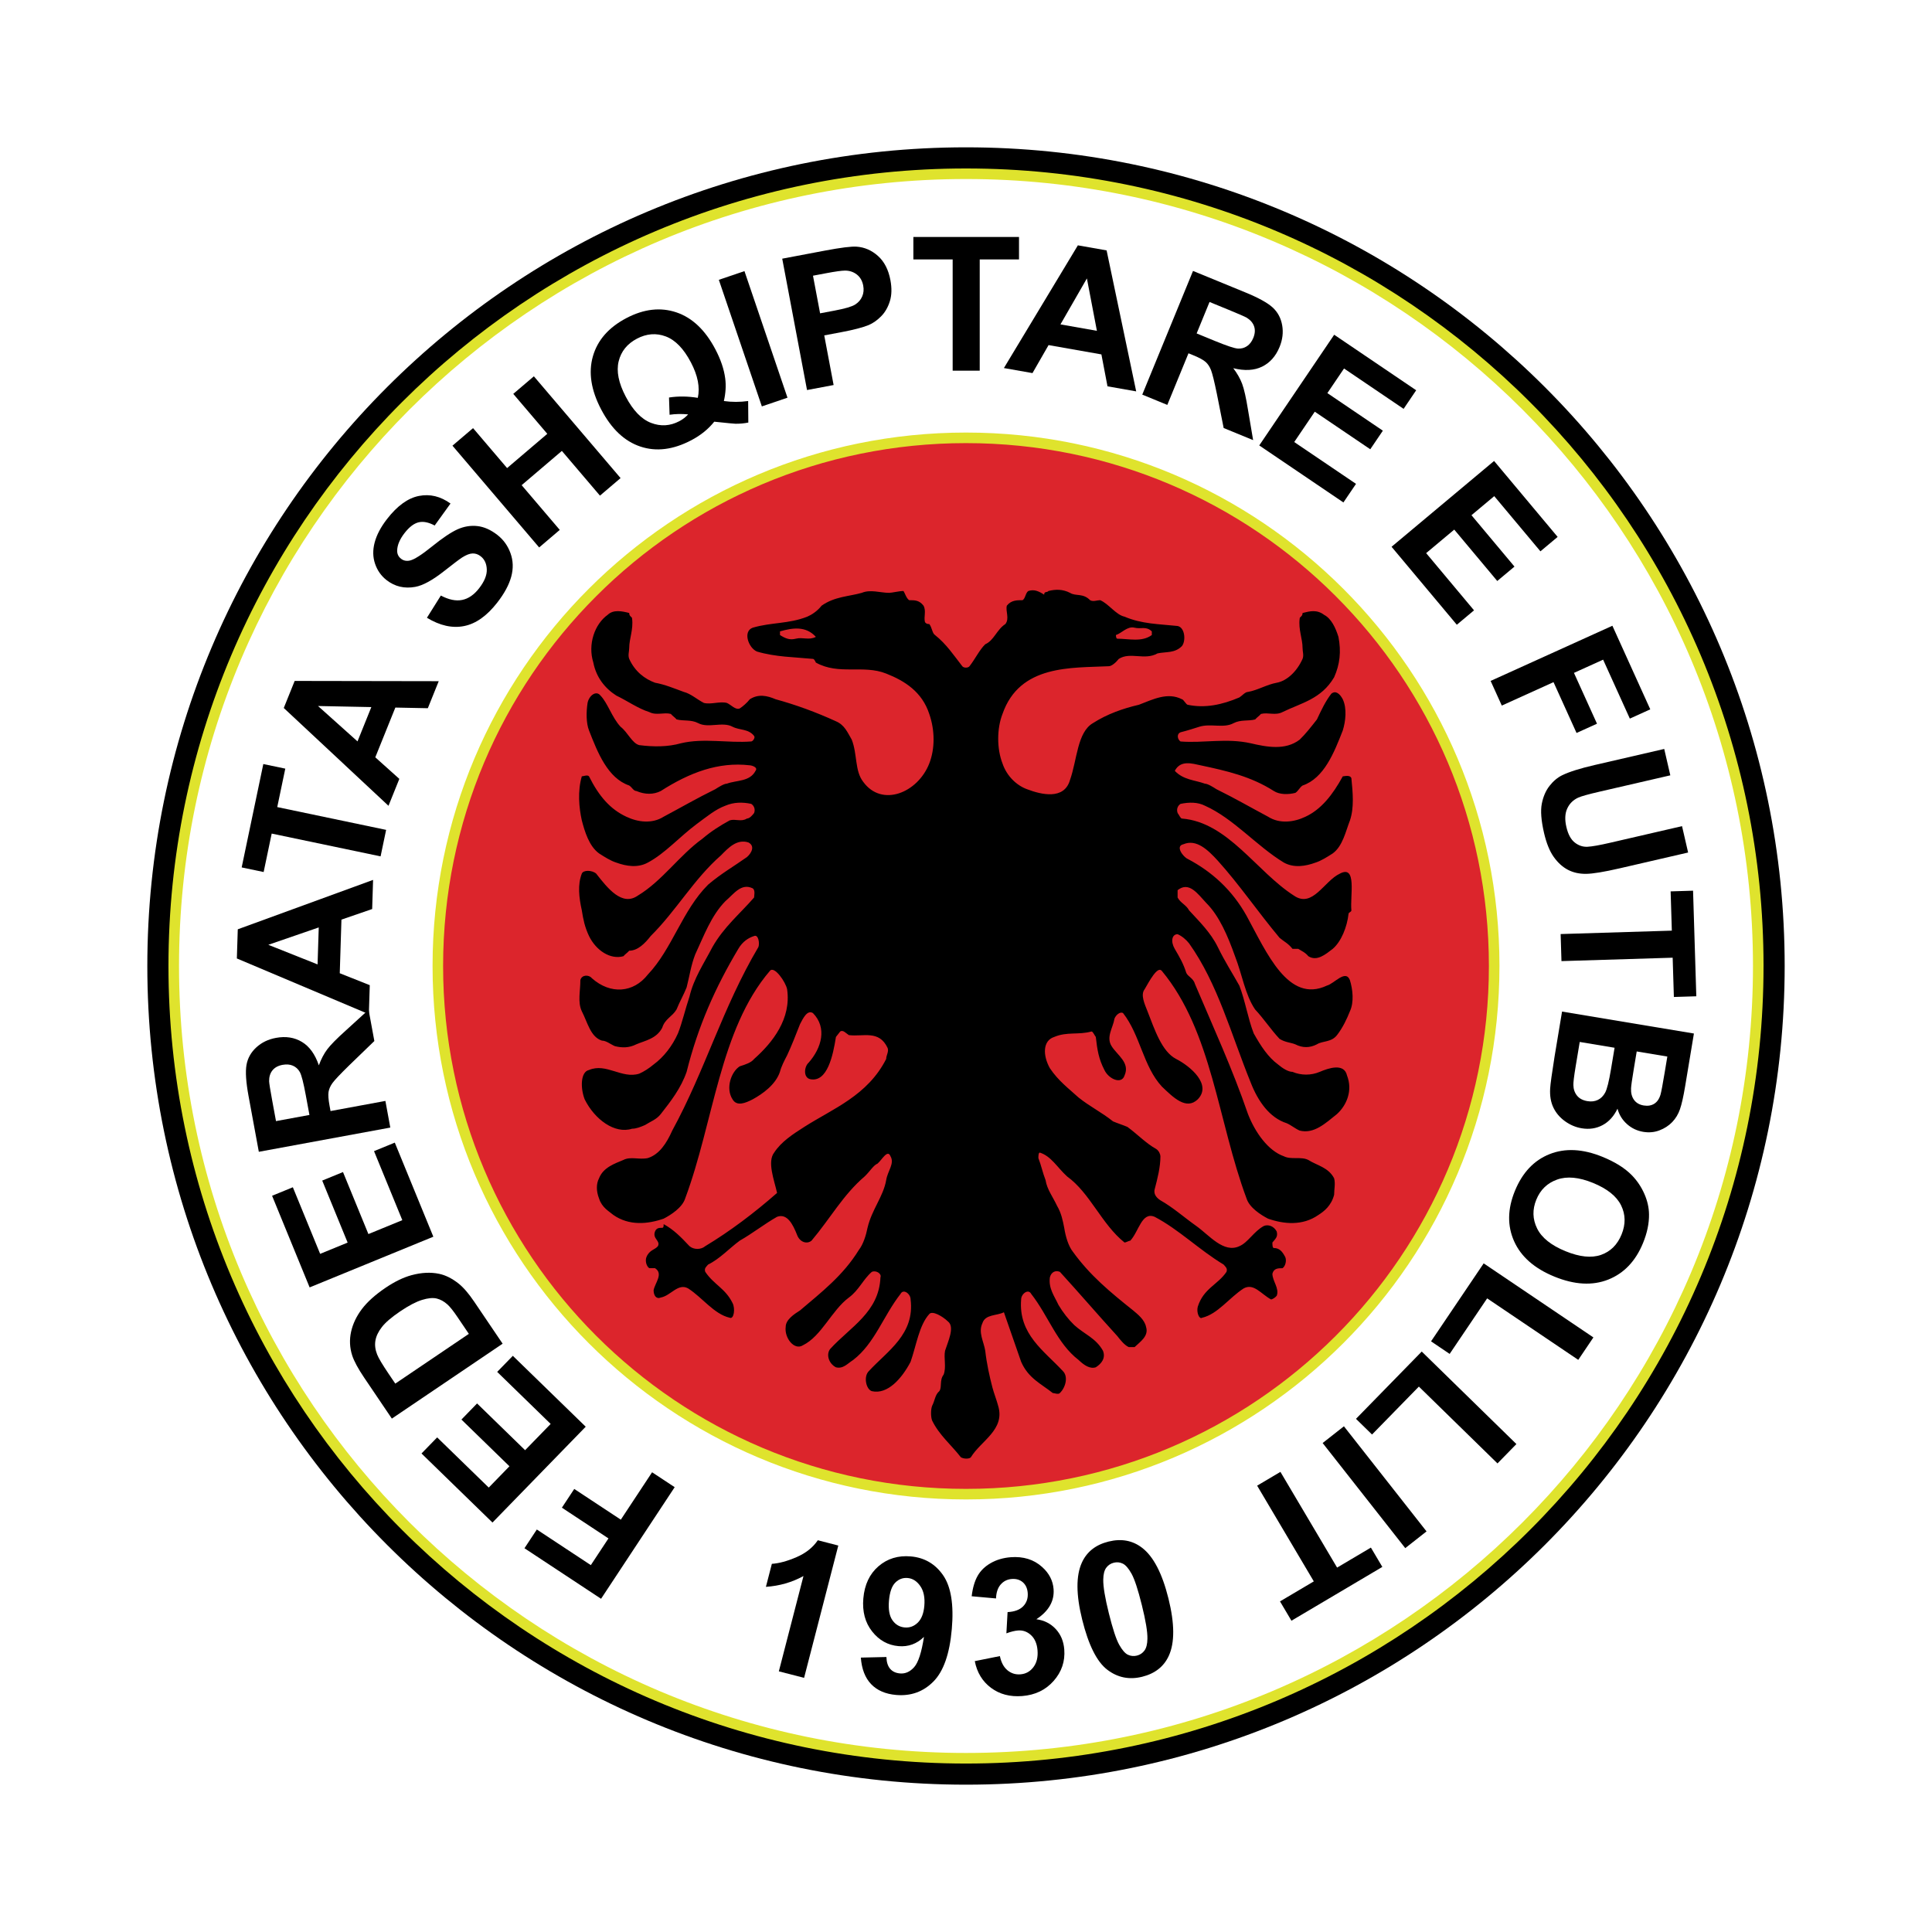 <?xml version="1.0" encoding="utf-8"?>
<!-- Generator: Adobe Illustrator 13.0.0, SVG Export Plug-In . SVG Version: 6.00 Build 14576)  -->
<!DOCTYPE svg PUBLIC "-//W3C//DTD SVG 1.0//EN" "http://www.w3.org/TR/2001/REC-SVG-20010904/DTD/svg10.dtd">
<svg version="1.0" id="Layer_1" xmlns="http://www.w3.org/2000/svg" xmlns:xlink="http://www.w3.org/1999/xlink" x="0px" y="0px"
	 width="192.756px" height="192.756px" viewBox="0 0 192.756 192.756" enable-background="new 0 0 192.756 192.756"
	 xml:space="preserve">
<g>
	<polygon fill-rule="evenodd" clip-rule="evenodd" fill="#FFFFFF" points="0,0 192.756,0 192.756,192.756 0,192.756 0,0 	"/>
	<path fill-rule="evenodd" clip-rule="evenodd" d="M178.057,96.378c0,45.109-36.569,81.679-81.679,81.679
		s-81.679-36.569-81.679-81.679c0-45.11,36.569-81.679,81.679-81.679S178.057,51.268,178.057,96.378L178.057,96.378z"/>
	<path fill-rule="evenodd" clip-rule="evenodd" fill="#FFFFFF" d="M175.422,96.378c0,43.654-35.389,79.044-79.044,79.044
		c-43.655,0-79.044-35.39-79.044-79.044c0-43.655,35.389-79.043,79.044-79.043C140.033,17.334,175.422,52.723,175.422,96.378
		L175.422,96.378z"/>
	<path fill="#DFE32D" d="M175.948,96.378v0.002c0,21.971-8.906,41.865-23.306,56.263c-14.398,14.397-34.29,23.304-56.26,23.306
		h-0.004h-0.002c-21.971-0.001-41.864-8.907-56.263-23.307c-14.398-14.398-23.304-34.29-23.305-56.26v-0.004v-0.002
		c0-21.971,8.907-41.864,23.307-56.263c14.399-14.398,34.29-23.304,56.26-23.305h0.004h0.002
		c21.972,0.001,41.865,8.907,56.263,23.307c14.397,14.398,23.304,34.289,23.305,56.26V96.378L175.948,96.378z M174.895,96.38v-0.002
		v-0.004c-0.001-21.68-8.789-41.307-22.996-55.515C137.69,26.65,118.062,17.862,96.38,17.861h-0.002h-0.004
		c-21.68,0.001-41.307,8.789-55.515,22.996C26.65,55.066,17.861,74.695,17.861,96.375v0.002v0.004
		c0,21.679,8.789,41.307,22.996,55.514c14.208,14.209,33.837,22.998,55.518,22.998h0.002h0.004
		c21.68-0.001,41.308-8.789,55.515-22.996C166.105,137.69,174.895,118.061,174.895,96.38L174.895,96.38z"/>
	<polygon fill-rule="evenodd" clip-rule="evenodd" points="67.313,148.376 59.968,159.51 52.326,154.468 53.559,152.599 
		58.947,156.153 60.706,153.487 56.06,150.421 57.293,148.552 61.939,151.617 65.059,146.889 67.313,148.376 	"/>
	<polygon fill-rule="evenodd" clip-rule="evenodd" points="58.437,142.343 49.135,151.904 42.054,145.014 43.615,143.409 
		48.762,148.415 50.828,146.291 46.037,141.629 47.598,140.022 52.39,144.686 54.939,142.065 49.604,136.874 51.166,135.27 
		58.437,142.343 	"/>
	<path fill-rule="evenodd" clip-rule="evenodd" d="M39.095,141.534l-2.752-4.071c-0.621-0.918-1.024-1.666-1.209-2.242
		c-0.247-0.776-0.281-1.561-0.106-2.351c0.175-0.792,0.535-1.546,1.077-2.265c0.543-0.719,1.333-1.428,2.368-2.128
		c0.91-0.615,1.77-1.031,2.581-1.251c0.991-0.268,1.909-0.314,2.751-0.138c0.639,0.131,1.285,0.454,1.941,0.968
		c0.488,0.387,1.01,0.991,1.566,1.814l2.835,4.191L39.095,141.534L39.095,141.534L39.095,141.534z M39.438,138.043l7.339-4.963
		l-1.125-1.664c-0.42-0.622-0.759-1.047-1.016-1.275c-0.335-0.301-0.692-0.496-1.069-0.588c-0.378-0.092-0.866-0.045-1.464,0.14
		c-0.598,0.185-1.326,0.567-2.183,1.146c-0.856,0.58-1.463,1.1-1.82,1.561s-0.572,0.912-0.646,1.358
		c-0.073,0.444-0.016,0.906,0.175,1.384c0.141,0.359,0.518,0.993,1.131,1.9L39.438,138.043L39.438,138.043z"/>
	<polygon fill-rule="evenodd" clip-rule="evenodd" points="43.235,123.387 30.892,128.444 27.146,119.302 29.218,118.453 
		31.941,125.097 34.684,123.973 32.148,117.786 34.221,116.937 36.756,123.123 40.139,121.736 37.317,114.849 39.389,114 
		43.235,123.387 	"/>
	<path fill-rule="evenodd" clip-rule="evenodd" d="M38.94,112.498l-13.117,2.417l-1.024-5.554c-0.257-1.396-0.326-2.432-0.207-3.109
		c0.119-0.676,0.445-1.26,0.977-1.751c0.533-0.491,1.187-0.81,1.962-0.951c0.985-0.183,1.85-0.047,2.596,0.405
		c0.748,0.451,1.309,1.229,1.684,2.333c0.23-0.626,0.511-1.161,0.843-1.603c0.332-0.441,0.95-1.067,1.855-1.879l2.265-2.066
		l0.576,3.124l-2.518,2.434c-0.887,0.868-1.44,1.453-1.657,1.753c-0.217,0.299-0.349,0.599-0.396,0.898
		c-0.045,0.299-0.013,0.753,0.1,1.363l0.099,0.538l5.474-1.01L38.94,112.498L38.94,112.498L38.94,112.498z M30.872,111.239
		l-0.359-1.945c-0.232-1.262-0.431-2.039-0.597-2.333c-0.165-0.294-0.396-0.506-0.691-0.636c-0.296-0.129-0.641-0.157-1.036-0.084
		c-0.442,0.081-0.777,0.265-1.006,0.548c-0.229,0.285-0.339,0.646-0.333,1.085c0.009,0.22,0.112,0.861,0.308,1.928l0.378,2.052
		L30.872,111.239L30.872,111.239z"/>
	<path fill-rule="evenodd" clip-rule="evenodd" d="M37.222,87.788l-0.091,2.907l-3.065,1.055l-0.168,5.35l2.994,1.191l-0.091,2.895
		l-13.17-5.561l0.092-2.908L37.222,87.788L37.222,87.788L37.222,87.788z M31.801,92.53l-5.031,1.733l4.914,1.956L31.801,92.53
		L31.801,92.53z"/>
	<polygon fill-rule="evenodd" clip-rule="evenodd" points="37.971,85.44 27.107,83.166 26.304,87.002 24.112,86.543 26.271,76.228 
		28.463,76.687 27.661,80.523 38.524,82.797 37.971,85.44 	"/>
	<path fill-rule="evenodd" clip-rule="evenodd" d="M43.772,67.962l-1.087,2.697l-3.241-0.065l-2.001,4.964l2.399,2.151l-1.082,2.685
		l-10.448-9.758l1.088-2.699L43.772,67.962L43.772,67.962L43.772,67.962z M37.048,70.546l-5.319-0.107l3.939,3.53L37.048,70.546
		L37.048,70.546z"/>
	<path fill-rule="evenodd" clip-rule="evenodd" d="M42.595,61.635l1.389-2.216c0.794,0.418,1.503,0.564,2.126,0.437
		c0.624-0.126,1.186-0.513,1.689-1.16c0.533-0.685,0.789-1.314,0.768-1.887c-0.02-0.572-0.225-1.011-0.614-1.313
		c-0.249-0.194-0.518-0.286-0.807-0.277c-0.288,0.009-0.638,0.146-1.049,0.407c-0.279,0.183-0.87,0.629-1.774,1.342
		c-1.163,0.917-2.127,1.446-2.893,1.585c-1.078,0.196-2.032-0.029-2.861-0.674c-0.534-0.415-0.916-0.955-1.145-1.619
		c-0.229-0.664-0.245-1.376-0.044-2.136c0.201-0.759,0.614-1.542,1.241-2.349c1.023-1.317,2.085-2.083,3.184-2.296
		c1.098-0.214,2.146,0.039,3.142,0.759l-1.58,2.193c-0.606-0.326-1.142-0.432-1.607-0.318c-0.466,0.115-0.929,0.469-1.391,1.063
		c-0.478,0.613-0.725,1.191-0.743,1.733c-0.012,0.349,0.117,0.629,0.388,0.839c0.247,0.192,0.54,0.251,0.879,0.177
		c0.431-0.094,1.169-0.563,2.214-1.407c1.044-0.844,1.889-1.412,2.536-1.704c0.646-0.291,1.305-0.4,1.976-0.328
		c0.67,0.073,1.339,0.369,2.007,0.888c0.604,0.47,1.041,1.078,1.308,1.823c0.269,0.746,0.292,1.524,0.073,2.335
		c-0.22,0.813-0.685,1.676-1.395,2.588c-1.034,1.331-2.138,2.112-3.312,2.343C45.124,62.696,43.889,62.42,42.595,61.635
		L42.595,61.635z"/>
	<polygon fill-rule="evenodd" clip-rule="evenodd" points="53.792,54.619 45.142,44.465 47.197,42.714 50.593,46.7 54.604,43.283 
		51.209,39.297 53.265,37.545 61.915,47.699 59.858,49.45 56.057,44.987 52.045,48.405 55.847,52.868 53.792,54.619 	"/>
	<path fill-rule="evenodd" clip-rule="evenodd" d="M72.221,40.011c0.802,0.113,1.609,0.112,2.422-0.001l0.017,2.149
		c-0.414,0.083-0.839,0.123-1.277,0.118c-0.094,0.003-0.802-0.065-2.122-0.205c-0.592,0.743-1.355,1.359-2.29,1.851
		c-1.807,0.95-3.502,1.16-5.087,0.628c-1.585-0.531-2.886-1.763-3.903-3.696c-1.014-1.928-1.289-3.698-0.826-5.309
		c0.463-1.611,1.574-2.88,3.333-3.805c1.743-0.917,3.407-1.109,4.99-0.578c1.583,0.532,2.881,1.76,3.893,3.683
		c0.536,1.018,0.864,1.987,0.984,2.909C72.448,38.458,72.404,39.21,72.221,40.011L72.221,40.011L72.221,40.011z M69.62,39.693
		c0.117-0.521,0.117-1.076,0.002-1.667c-0.115-0.591-0.346-1.216-0.694-1.877c-0.716-1.363-1.551-2.225-2.504-2.583
		c-0.953-0.359-1.913-0.284-2.88,0.225c-0.967,0.509-1.573,1.259-1.819,2.251c-0.245,0.994-0.011,2.169,0.704,3.527
		c0.726,1.38,1.569,2.255,2.53,2.624c0.96,0.369,1.899,0.312,2.818-0.171c0.342-0.18,0.635-0.406,0.879-0.679
		c-0.646-0.062-1.263-0.049-1.852,0.037l-0.056-1.72C67.669,39.518,68.626,39.529,69.62,39.693L69.62,39.693z"/>
	<polygon fill-rule="evenodd" clip-rule="evenodd" points="76.01,40.547 71.719,27.918 74.275,27.049 78.567,39.678 76.01,40.547 	
		"/>
	<path fill-rule="evenodd" clip-rule="evenodd" d="M80.517,38.914l-2.474-13.106l4.244-0.802c1.608-0.303,2.668-0.435,3.182-0.396
		c0.787,0.055,1.496,0.363,2.126,0.926c0.63,0.563,1.044,1.365,1.241,2.407c0.152,0.804,0.133,1.508-0.055,2.11
		c-0.188,0.603-0.477,1.104-0.867,1.501c-0.391,0.397-0.808,0.69-1.253,0.879c-0.607,0.244-1.508,0.479-2.704,0.704l-1.722,0.325
		l0.935,4.952L80.517,38.914L80.517,38.914L80.517,38.914z M81.112,27.507l0.709,3.754l1.446-0.273
		c1.042-0.196,1.725-0.396,2.049-0.601c0.325-0.205,0.56-0.474,0.704-0.806c0.144-0.333,0.179-0.694,0.104-1.085
		c-0.09-0.482-0.306-0.852-0.644-1.113c-0.339-0.259-0.73-0.388-1.174-0.386c-0.327,0-0.966,0.089-1.918,0.269L81.112,27.507
		L81.112,27.507z"/>
	<polygon fill-rule="evenodd" clip-rule="evenodd" points="95.047,36.982 95.047,25.883 91.127,25.883 91.127,23.643 
		101.666,23.643 101.666,25.883 97.747,25.883 97.747,36.982 95.047,36.982 	"/>
	<path fill-rule="evenodd" clip-rule="evenodd" d="M113.358,39.048l-2.863-0.505l-0.608-3.184l-5.271-0.929l-1.605,2.794
		l-2.852-0.503l7.381-12.244l2.866,0.505L113.358,39.048L113.358,39.048L113.358,39.048z M109.438,33.006l-0.998-5.226l-2.637,4.585
		L109.438,33.006L109.438,33.006z"/>
	<path fill-rule="evenodd" clip-rule="evenodd" d="M113.964,39.371l5.064-12.34l5.224,2.144c1.313,0.539,2.223,1.042,2.728,1.508
		c0.503,0.465,0.818,1.056,0.943,1.769c0.126,0.714,0.038,1.436-0.26,2.165c-0.38,0.926-0.963,1.581-1.747,1.964
		s-1.741,0.435-2.872,0.154c0.402,0.532,0.699,1.058,0.891,1.576c0.192,0.518,0.384,1.376,0.578,2.577l0.512,3.023l-2.94-1.207
		l-0.683-3.434c-0.25-1.216-0.442-1.997-0.577-2.342c-0.135-0.345-0.315-0.618-0.542-0.818c-0.227-0.201-0.627-0.419-1.199-0.654
		l-0.508-0.208l-2.113,5.15L113.964,39.371L113.964,39.371L113.964,39.371z M119.389,33.267l1.829,0.751
		c1.188,0.486,1.948,0.74,2.285,0.759c0.337,0.021,0.64-0.059,0.907-0.238c0.27-0.179,0.48-0.454,0.632-0.825
		c0.171-0.417,0.199-0.797,0.084-1.144c-0.115-0.346-0.359-0.634-0.731-0.867c-0.189-0.11-0.786-0.372-1.788-0.783l-1.931-0.792
		L119.389,33.267L119.389,33.267z"/>
	<polygon fill-rule="evenodd" clip-rule="evenodd" points="125.635,44.441 133.112,33.397 141.293,38.937 140.038,40.792 
		134.094,36.765 132.432,39.22 137.968,42.969 136.712,44.824 131.176,41.075 129.125,44.102 135.29,48.275 134.033,50.129 
		125.635,44.441 	"/>
	<polygon fill-rule="evenodd" clip-rule="evenodd" points="138.836,54.552 149.065,45.991 155.406,53.567 153.689,55.006 
		149.081,49.5 146.809,51.402 151.1,56.529 149.382,57.966 145.091,52.839 142.287,55.185 147.064,60.893 145.347,62.331 
		138.836,54.552 	"/>
	<polygon fill-rule="evenodd" clip-rule="evenodd" points="148.72,67.936 160.869,62.431 164.648,70.771 162.609,71.695 
		159.944,65.815 157.034,67.134 159.332,72.204 157.292,73.128 154.995,68.058 149.835,70.396 148.72,67.936 	"/>
	<path fill-rule="evenodd" clip-rule="evenodd" d="M166.04,74.723l0.608,2.632l-7.039,1.625c-1.117,0.258-1.834,0.457-2.15,0.599
		c-0.506,0.234-0.872,0.598-1.097,1.091c-0.226,0.493-0.254,1.103-0.086,1.83c0.17,0.738,0.45,1.259,0.842,1.563
		c0.39,0.305,0.816,0.444,1.277,0.418c0.461-0.026,1.205-0.158,2.233-0.396l7.189-1.66l0.607,2.631l-6.826,1.577
		c-1.562,0.36-2.681,0.544-3.357,0.551c-0.678,0.007-1.281-0.128-1.812-0.405c-0.531-0.278-1.002-0.705-1.411-1.281
		c-0.41-0.576-0.733-1.376-0.971-2.401c-0.286-1.238-0.359-2.21-0.22-2.915c0.139-0.706,0.395-1.297,0.768-1.773
		c0.372-0.477,0.797-0.833,1.271-1.066c0.707-0.343,1.786-0.683,3.24-1.018L166.04,74.723L166.04,74.723z"/>
	<polygon fill-rule="evenodd" clip-rule="evenodd" points="155.705,93.191 166.799,92.85 166.679,88.933 168.917,88.864 
		169.241,99.399 167.003,99.468 166.882,95.55 155.788,95.89 155.705,93.191 	"/>
	<path fill-rule="evenodd" clip-rule="evenodd" d="M169.002,103.115l-0.874,5.254c-0.173,1.04-0.347,1.808-0.519,2.305
		c-0.172,0.496-0.431,0.923-0.775,1.28c-0.344,0.357-0.769,0.632-1.274,0.824c-0.505,0.192-1.044,0.24-1.616,0.146
		c-0.619-0.104-1.161-0.363-1.624-0.778s-0.777-0.925-0.942-1.531c-0.365,0.758-0.862,1.305-1.493,1.641
		c-0.631,0.335-1.324,0.439-2.079,0.313c-0.596-0.099-1.15-0.334-1.668-0.706c-0.516-0.372-0.901-0.826-1.157-1.363
		c-0.257-0.537-0.363-1.165-0.323-1.884c0.025-0.45,0.174-1.523,0.443-3.216l0.745-4.476L169.002,103.115L169.002,103.115
		L169.002,103.115z M161.087,104.535l-3.477-0.579l-0.41,2.46c-0.158,0.958-0.233,1.569-0.223,1.836
		c0.005,0.408,0.124,0.758,0.357,1.052s0.581,0.48,1.042,0.557c0.391,0.065,0.737,0.024,1.041-0.122s0.548-0.391,0.732-0.731
		c0.184-0.342,0.377-1.117,0.579-2.325L161.087,104.535L161.087,104.535L161.087,104.535z M166.35,105.412l-3.055-0.509
		l-0.289,1.741c-0.173,1.034-0.264,1.68-0.276,1.936c-0.021,0.465,0.076,0.849,0.294,1.151c0.219,0.305,0.54,0.491,0.967,0.562
		c0.408,0.068,0.758,0.011,1.052-0.171c0.292-0.181,0.503-0.488,0.63-0.923c0.074-0.259,0.215-1.013,0.424-2.264L166.35,105.412
		L166.35,105.412z"/>
	<path fill-rule="evenodd" clip-rule="evenodd" d="M159.896,115.424c1.258,0.515,2.238,1.133,2.938,1.856
		c0.516,0.536,0.924,1.148,1.227,1.837c0.301,0.688,0.455,1.369,0.462,2.043c0.012,0.898-0.186,1.849-0.595,2.85
		c-0.74,1.811-1.898,3.027-3.471,3.653c-1.574,0.625-3.365,0.525-5.377-0.296c-1.994-0.815-3.333-1.993-4.019-3.533
		c-0.685-1.538-0.658-3.21,0.08-5.015c0.747-1.827,1.9-3.052,3.463-3.672C156.167,114.527,157.932,114.62,159.896,115.424
		L159.896,115.424L159.896,115.424z M158.934,118.019c-1.397-0.571-2.589-0.684-3.572-0.336c-0.985,0.348-1.679,1.016-2.083,2.005
		s-0.379,1.946,0.077,2.874c0.456,0.927,1.399,1.684,2.832,2.27c1.414,0.578,2.596,0.7,3.545,0.368
		c0.948-0.333,1.633-1.011,2.05-2.034c0.419-1.021,0.403-1.989-0.045-2.904C161.288,119.347,160.354,118.6,158.934,118.019
		L158.934,118.019z"/>
	<polygon fill-rule="evenodd" clip-rule="evenodd" points="148.027,126.046 158.974,133.435 157.463,135.674 148.373,129.538 
		144.632,135.08 142.776,133.826 148.027,126.046 	"/>
	<polygon fill-rule="evenodd" clip-rule="evenodd" points="141.847,134.844 151.292,144.074 149.405,146.006 141.561,138.34 
		136.888,143.122 135.286,141.558 141.847,134.844 	"/>
	<polygon fill-rule="evenodd" clip-rule="evenodd" points="134.083,142.302 142.326,152.788 140.203,154.457 131.96,143.971 
		134.083,142.302 	"/>
	<polygon fill-rule="evenodd" clip-rule="evenodd" points="127.748,146.849 133.403,156.399 136.775,154.403 137.916,156.331 
		128.847,161.699 127.706,159.771 131.079,157.775 125.425,148.225 127.748,146.849 	"/>
	<path fill-rule="evenodd" clip-rule="evenodd" d="M80.224,167.4l-2.519-0.65l2.458-9.508c-1.143,0.627-2.393,0.986-3.748,1.078
		l0.593-2.296c0.713-0.045,1.532-0.267,2.458-0.666c0.925-0.4,1.635-0.962,2.128-1.687l2.043,0.528L80.224,167.4L80.224,167.4z"/>
	<path fill-rule="evenodd" clip-rule="evenodd" d="M85.886,165.379l2.551-0.059c0.016,0.519,0.141,0.91,0.375,1.18
		c0.234,0.271,0.561,0.422,0.979,0.459c0.529,0.046,1-0.163,1.414-0.627c0.414-0.464,0.74-1.471,0.979-3.02
		c-0.716,0.7-1.561,1.008-2.536,0.923c-1.061-0.092-1.94-0.58-2.638-1.467c-0.698-0.885-0.989-1.984-0.875-3.298
		c0.119-1.367,0.622-2.436,1.509-3.201c0.887-0.766,1.96-1.096,3.22-0.986c1.37,0.119,2.449,0.749,3.235,1.888
		c0.786,1.141,1.074,2.926,0.862,5.36c-0.215,2.478-0.828,4.225-1.839,5.241c-1.01,1.017-2.25,1.462-3.717,1.334
		c-1.056-0.092-1.885-0.449-2.487-1.073C86.316,167.408,85.972,166.524,85.886,165.379L85.886,165.379L85.886,165.379z
		 M92.22,160.219c0.072-0.829-0.063-1.489-0.404-1.979c-0.34-0.491-0.761-0.759-1.26-0.802c-0.475-0.041-0.886,0.112-1.232,0.46
		c-0.347,0.348-0.557,0.949-0.631,1.802c-0.075,0.867,0.04,1.518,0.346,1.952c0.306,0.436,0.715,0.675,1.226,0.72
		c0.494,0.042,0.925-0.116,1.298-0.477C91.935,161.533,92.154,160.976,92.22,160.219L92.22,160.219z"/>
	<path fill-rule="evenodd" clip-rule="evenodd" d="M97.255,165.731l2.504-0.503c0.13,0.632,0.381,1.104,0.754,1.414
		c0.373,0.31,0.807,0.446,1.298,0.406c0.529-0.041,0.959-0.278,1.289-0.712c0.331-0.435,0.469-0.994,0.414-1.683
		c-0.052-0.651-0.265-1.154-0.641-1.507s-0.811-0.512-1.308-0.473c-0.329,0.026-0.713,0.122-1.158,0.286l0.119-2.12
		c0.698-0.036,1.218-0.23,1.559-0.583c0.342-0.354,0.492-0.798,0.45-1.336c-0.037-0.456-0.201-0.81-0.492-1.061
		c-0.291-0.25-0.661-0.358-1.109-0.323c-0.442,0.035-0.806,0.218-1.096,0.55c-0.289,0.332-0.443,0.795-0.465,1.391l-2.429-0.218
		c0.101-0.839,0.299-1.518,0.596-2.038c0.295-0.519,0.732-0.944,1.309-1.273c0.578-0.329,1.237-0.524,1.981-0.583
		c1.272-0.1,2.324,0.229,3.156,0.985c0.687,0.618,1.062,1.349,1.129,2.19c0.093,1.195-0.479,2.199-1.717,3.012
		c0.781,0.106,1.424,0.431,1.93,0.974c0.505,0.542,0.79,1.222,0.854,2.04c0.093,1.188-0.26,2.233-1.059,3.139
		c-0.8,0.905-1.843,1.407-3.132,1.51c-1.221,0.096-2.261-0.178-3.121-0.821C98.013,167.751,97.473,166.862,97.255,165.731
		L97.255,165.731z"/>
	<path fill-rule="evenodd" clip-rule="evenodd" d="M110.601,153.802c1.282-0.318,2.398-0.11,3.348,0.623
		c1.13,0.867,2.006,2.554,2.628,5.059c0.62,2.499,0.633,4.401,0.037,5.71c-0.493,1.079-1.38,1.778-2.662,2.097
		c-1.289,0.319-2.451,0.084-3.485-0.708c-1.034-0.793-1.866-2.456-2.496-4.991c-0.617-2.486-0.628-4.383-0.032-5.692
		C108.43,154.82,109.318,154.121,110.601,153.802L110.601,153.802L110.601,153.802z M111.124,155.912
		c-0.308,0.076-0.558,0.241-0.75,0.496c-0.193,0.255-0.293,0.65-0.302,1.187c-0.012,0.696,0.174,1.819,0.558,3.364
		c0.385,1.547,0.728,2.59,1.027,3.129c0.301,0.539,0.594,0.876,0.879,1.008c0.285,0.133,0.583,0.161,0.891,0.084
		c0.308-0.076,0.558-0.241,0.75-0.496c0.192-0.254,0.294-0.65,0.301-1.186c0.015-0.691-0.171-1.811-0.555-3.355
		c-0.384-1.547-0.727-2.59-1.027-3.129c-0.3-0.54-0.594-0.878-0.88-1.013C111.729,155.864,111.433,155.835,111.124,155.912
		L111.124,155.912z"/>
	<path fill-rule="evenodd" clip-rule="evenodd" fill="#DC252C" d="M149.074,96.378c0,29.103-23.569,52.695-52.696,52.695
		S43.682,125.48,43.682,96.378c0-29.103,23.569-52.696,52.696-52.696S149.074,67.275,149.074,96.378L149.074,96.378z"/>
	<path fill="#DFE32D" d="M149.601,96.378v0.002c0,14.694-5.952,28-15.58,37.63c-9.629,9.631-22.933,15.589-37.638,15.59h-0.004
		h-0.002c-14.706-0.001-28.012-5.959-37.641-15.592c-9.627-9.63-15.578-22.934-15.579-37.626v-0.004v-0.002
		c0-14.694,5.952-28,15.581-37.63c9.628-9.631,22.933-15.589,37.638-15.59h0.004h0.002c14.707,0,28.012,5.959,37.641,15.591
		c9.627,9.63,15.578,22.934,15.579,37.627V96.378L149.601,96.378z M148.547,96.38v-0.002v-0.004
		c-0.001-14.405-5.834-27.447-15.271-36.886c-9.436-9.439-22.478-15.278-36.896-15.278h-0.002h-0.004
		c-14.417,0.001-27.458,5.839-36.893,15.277c-9.438,9.439-15.271,22.483-15.272,36.889v0.002v0.004
		c0.001,14.405,5.834,27.447,15.271,36.886c9.436,9.439,22.478,15.278,36.896,15.278h0.002h0.004
		c14.417-0.001,27.458-5.84,36.893-15.277C142.713,123.83,148.547,110.787,148.547,96.38L148.547,96.38z"/>
	<path fill-rule="evenodd" clip-rule="evenodd" d="M132.393,98.329c-3.867,1.831-6.017-3.295-8.021-6.957
		c-1.432-2.564-3.438-4.395-5.872-5.676c-0.431-0.184-1.289-1.281-0.431-1.465c1.29-0.549,2.436,0.549,3.438,1.648
		c2.149,2.38,4.013,5.127,6.159,7.69c0.432,0.366,0.86,0.549,1.289,1.099c0.145,0,0.431,0,0.574,0
		c0.286,0.183,0.716,0.366,1.002,0.732c0.859,0.549,1.719-0.183,2.435-0.732c0.86-0.733,1.433-2.198,1.576-3.479
		c0-0.183,0.286-0.183,0.286-0.366c-0.142-1.465,0.573-4.578-1.146-3.663c-1.575,0.732-2.722,3.479-4.583,2.197
		c-3.725-2.38-6.59-7.324-11.173-7.69c-0.144,0-0.286-0.365-0.431-0.548c-0.142-0.366,0-0.733,0.287-0.916
		c0.859-0.182,1.719-0.182,2.436,0.183c2.864,1.281,5.156,4.029,7.879,5.676c1.002,0.549,2.147,0.366,3.15,0
		c0.572-0.183,1.146-0.55,1.718-0.915c1.003-0.732,1.289-2.198,1.721-3.296c0.429-1.281,0.285-2.746,0.142-4.211
		c-0.142-0.366-0.715-0.183-0.859-0.183c-1.003,1.831-2.148,3.296-3.724,4.028c-1.146,0.549-2.579,0.732-3.724,0
		c-1.72-0.916-3.296-1.831-5.156-2.747c-0.287-0.183-0.86-0.549-1.146-0.549c-1.003-0.367-2.149-0.367-3.008-1.282
		c0.572-1.099,1.719-0.733,2.578-0.55c2.579,0.55,5.013,1.099,7.305,2.564c0.572,0.366,1.433,0.366,2.147,0.183
		c0.288-0.183,0.431-0.549,0.718-0.732c2.148-0.732,3.151-3.296,4.01-5.493c0.286-0.916,0.43-2.197,0-3.113
		c-0.286-0.55-0.716-0.916-1.146-0.55c-0.573,0.733-1.003,1.648-1.433,2.563c-0.573,0.732-1.146,1.465-1.719,2.015
		c-1.433,1.098-3.295,0.732-4.87,0.366c-2.434-0.549-4.727,0-7.019-0.183c-0.287-0.183-0.429-0.732,0-0.916
		c0.717-0.183,1.289-0.366,1.862-0.549c1.146-0.366,2.436,0.184,3.438-0.366c0.717-0.367,1.434-0.184,2.148-0.367
		c0.144-0.183,0.43-0.366,0.574-0.549c0.716-0.183,1.432,0.183,2.147-0.183c1.862-0.915,3.867-1.281,5.157-3.478
		c0.572-1.282,0.716-2.563,0.429-4.029c-0.286-0.915-0.716-1.831-1.432-2.197c-0.717-0.55-1.434-0.367-2.148-0.183
		c0,0.365-0.287,0.365-0.287,0.549c-0.143,1.099,0.287,2.014,0.287,2.93c0,0.367,0.144,0.732,0,1.099
		c-0.573,1.281-1.576,2.197-2.578,2.38c-1.004,0.183-1.861,0.732-2.864,0.916c-0.287,0-0.573,0.366-0.86,0.549
		c-1.719,0.732-3.438,1.099-5.156,0.732c-0.144,0-0.431-0.549-0.573-0.549c-1.433-0.732-2.864,0-4.298,0.549
		c-1.575,0.367-3.151,0.915-4.583,1.831c-1.575,0.915-1.575,3.662-2.291,5.675c-0.573,2.015-2.865,1.465-4.297,0.916
		c-1.003-0.366-2.006-1.282-2.436-2.564c-0.572-1.464-0.572-3.478,0-4.943c1.719-4.943,6.875-4.577,10.6-4.76
		c0.286,0,0.715-0.366,1.002-0.732c1.147-0.732,2.579,0.183,3.867-0.549c0.86-0.183,1.72,0,2.436-0.732
		c0.43-0.55,0.286-2.014-0.572-2.014c-1.719-0.183-3.438-0.183-5.156-0.917c-0.861-0.182-1.576-1.281-2.435-1.647
		c-0.288,0-0.718,0.183-1.005,0c-0.715-0.732-1.433-0.366-2.004-0.732c-0.717-0.366-1.434-0.366-2.148-0.183
		c-0.144,0.183-0.43,0-0.43,0.366c-0.573-0.366-1.004-0.549-1.575-0.366c-0.287,0.183-0.287,0.732-0.573,0.916
		c-0.573,0-1.146,0-1.576,0.549c-0.144,0.549,0.286,1.282-0.144,1.832c-0.858,0.549-1.146,1.647-2.005,2.014
		c-0.574,0.549-1.003,1.465-1.576,2.197c-0.144,0.183-0.574,0.183-0.716,0c-0.86-1.099-1.575-2.197-2.722-3.112
		c-0.287-0.183-0.287-0.732-0.573-1.099c-0.143,0-0.285,0-0.429-0.183c-0.144-0.55,0.144-1.099-0.144-1.648
		c-0.43-0.549-0.859-0.549-1.433-0.549c-0.287-0.183-0.43-0.732-0.573-0.916c-0.429,0-1.146,0.183-1.432,0.183
		c-0.859,0-1.862-0.366-2.722,0c-1.289,0.366-2.72,0.366-4.01,1.281c-0.43,0.549-1.002,0.916-1.433,1.098
		c-1.862,0.733-3.581,0.55-5.443,1.1c-1.002,0.366-0.43,2.014,0.429,2.38c1.862,0.549,3.724,0.549,5.586,0.732
		c0.144,0,0.287,0.366,0.287,0.366c2.292,1.282,4.727,0.183,7.019,1.099c1.862,0.732,3.58,1.831,4.296,4.027
		c0.573,1.648,0.573,3.479,0,4.943c-1.146,2.93-4.726,4.395-6.588,1.832c-0.859-1.099-0.573-2.747-1.146-4.211
		c-0.429-0.733-0.715-1.466-1.576-1.832c-2.005-0.916-4.01-1.647-6.016-2.197c-0.858-0.367-1.719-0.55-2.578,0
		c-0.286,0.366-0.715,0.732-1.002,0.916c-0.429,0.182-0.86-0.367-1.289-0.55c-0.716-0.183-1.576,0.183-2.292,0
		c-0.715-0.366-1.289-0.916-2.006-1.099c-1.002-0.366-1.861-0.732-2.865-0.916c-1.002-0.366-2.004-1.099-2.578-2.38
		c-0.143-0.367,0-0.732,0-1.099c0-0.916,0.43-1.831,0.286-2.93c0-0.184-0.286-0.184-0.286-0.549
		c-0.717-0.184-1.576-0.367-2.148,0.183c-1.289,0.916-2.006,2.929-1.433,4.76c0.286,1.465,1.146,2.563,2.291,3.295
		c1.147,0.55,2.149,1.283,3.296,1.648c0.715,0.366,1.432,0,2.148,0.183c0.143,0.183,0.43,0.366,0.573,0.549
		c0.716,0.183,1.433,0,2.148,0.367c1.002,0.549,2.437-0.184,3.438,0.366c0.716,0.367,1.575,0.184,2.148,0.916
		c0.143,0.184-0.144,0.549-0.286,0.549c-2.293,0.183-4.728-0.366-7.019,0.183c-1.291,0.367-2.722,0.367-4.155,0.183
		c-0.716-0.183-1.146-1.282-1.862-1.831c-0.859-0.916-1.288-2.38-2.006-3.113c-0.429-0.549-1.144,0-1.288,0.733
		c-0.143,0.915-0.143,2.014,0.144,2.747c0.858,2.197,1.862,4.76,4.01,5.493c0.286,0.183,0.43,0.549,0.716,0.549
		c0.859,0.366,1.719,0.366,2.435,0c2.864-1.832,5.729-2.93,8.88-2.564c0.145,0,0.859,0.184,0.573,0.55
		c-0.573,1.099-1.861,0.915-2.864,1.282c-0.287,0-0.86,0.366-1.146,0.549c-1.861,0.916-3.437,1.831-5.157,2.747
		c-1.146,0.732-2.578,0.549-3.725,0c-1.576-0.732-2.72-2.015-3.723-4.028c-0.144-0.183-0.573,0-0.718,0
		c-0.429,1.465-0.285,3.113,0,4.394c0.288,1.099,0.718,2.564,1.72,3.296c0.573,0.365,1.144,0.732,1.717,0.915
		c1.003,0.366,2.149,0.549,3.151,0c1.72-0.915,3.152-2.563,4.872-3.845c1.002-0.732,1.861-1.464,2.864-1.831
		c0.858-0.365,1.719-0.365,2.579-0.183c0.286,0.183,0.429,0.55,0.286,0.916c-0.144,0.183-0.431,0.548-0.716,0.548
		c-0.573,0.367-1.146,0-1.719,0.184c-1.002,0.549-1.862,1.099-2.722,1.831c-2.291,1.648-4.01,4.211-6.445,5.676
		c-1.576,1.099-3.007-0.732-4.154-2.197c-0.429-0.366-1.288-0.366-1.433,0c-0.429,1.099-0.285,2.38,0,3.663
		c0.145,0.915,0.288,1.647,0.718,2.563c0.715,1.465,2.146,2.38,3.438,2.015c0.143-0.183,0.429-0.367,0.572-0.549
		c0.859,0,1.576-0.733,2.148-1.465c2.578-2.563,4.297-5.676,7.019-8.056c0.715-0.733,1.576-1.648,2.721-1.282
		c0.716,0.367,0.288,1.099-0.143,1.464c-1.29,0.916-2.578,1.648-3.868,2.747c-2.578,2.564-3.581,6.409-6.016,8.972
		c-1.431,1.832-3.725,2.015-5.585,0.366c-0.286-0.366-1.004-0.366-1.147,0.183c0,1.1-0.286,2.199,0.143,3.112
		c0.574,1.1,0.859,2.563,2.006,2.931c0.43,0,0.858,0.365,1.29,0.549c0.715,0.183,1.432,0.183,2.148-0.184
		c0.859-0.365,2.005-0.549,2.578-1.646c0.287-0.916,1.002-1.1,1.432-1.831c0.287-0.731,0.716-1.465,1.003-2.197
		c0.286-1.099,0.43-2.197,0.859-3.295c0.86-1.832,1.576-3.845,3.009-5.31c0.858-0.732,1.575-1.832,2.721-1.282
		c0.286,0.183,0.144,0.732,0.144,0.916c-1.433,1.648-3.009,2.93-4.155,4.944c-0.858,1.648-1.861,3.112-2.291,4.943
		c-0.429,1.282-0.716,2.563-1.146,3.663c-0.573,1.28-1.433,2.379-2.435,3.112c-0.429,0.366-1.002,0.732-1.433,0.915
		c-1.719,0.549-3.294-1.099-5.012-0.366c-0.861,0.184-0.861,1.83-0.43,2.93c1.003,2.015,3.008,3.479,4.726,2.929
		c0.43,0,0.86-0.183,1.29-0.366c0.573-0.366,1.146-0.548,1.576-1.098c1.002-1.281,2.006-2.564,2.578-4.211
		c1.146-4.578,2.865-8.423,5.156-12.268c0.431-0.733,1.002-1.099,1.576-1.282c0.429-0.184,0.572,0.732,0.429,1.099
		c-3.579,6.042-5.299,12.267-8.594,18.309c-0.573,1.281-1.289,2.38-2.436,2.746c-0.859,0.184-1.717-0.183-2.434,0.184
		c-0.859,0.366-2.006,0.732-2.435,1.832c-0.288,0.548-0.288,1.279,0,2.013c0.286,0.916,1.002,1.282,1.432,1.648
		c1.576,1.099,3.437,0.915,5.013,0.367c0.716-0.367,1.862-1.1,2.149-2.016c2.865-7.69,3.438-16.844,8.45-22.704
		c0.43-0.549,1.576,1.098,1.72,1.832c0.43,2.929-1.433,5.308-3.294,6.957c-0.286,0.366-0.859,0.55-1.433,0.732
		c-0.86,0.55-1.432,2.196-0.716,3.296c0.43,0.732,1.289,0.366,2.005,0c1.003-0.55,2.291-1.466,2.722-2.746
		c0.143-0.55,0.429-1.099,0.716-1.648c0.43-0.916,0.86-2.015,1.289-3.112c0.288-0.55,0.717-1.465,1.29-1.1
		c1.434,1.466,0.86,3.479-0.429,4.944c-0.431,0.366-0.573,1.465,0.142,1.647c1.721,0.365,2.292-2.38,2.579-4.212
		c0.144-0.183,0.287-0.364,0.43-0.548c0.287-0.183,0.572,0.184,0.859,0.365c1.433,0.183,3.008-0.548,3.867,1.281
		c0.144,0.367-0.143,0.733-0.143,1.1c-1.862,3.662-5.3,4.944-8.165,6.774c-1.145,0.732-2.291,1.466-3.008,2.562
		c-0.715,0.916,0,2.748,0.288,4.028c-2.292,2.015-4.728,3.845-7.163,5.311c-0.429,0.367-1.146,0.367-1.576,0
		c-0.858-0.915-1.576-1.648-2.578-2.197c0,0.184,0,0.367-0.143,0.367c-0.286,0-0.573,0-0.717,0.364
		c-0.286,0.733,0.574,0.917,0.287,1.466c-0.287,0.367-0.858,0.367-1.146,1.099c-0.143,0.366,0,0.915,0.288,1.099
		c0.143,0,0.429,0,0.572,0c0.86,0.549,0,1.465-0.143,2.197c0,0.549,0.286,0.915,0.716,0.732c1.002-0.184,1.719-1.465,2.722-0.916
		c1.431,0.916,2.578,2.563,4.153,2.931c0.429,0.182,0.574-0.917,0.287-1.465c-0.716-1.466-1.862-1.832-2.722-3.114
		c-0.143-0.365,0.144-0.549,0.286-0.731c1.146-0.549,2.149-1.648,3.152-2.38c1.289-0.733,2.435-1.648,3.725-2.381
		c1.002-0.366,1.576,0.732,2.005,1.831c0.286,0.732,1.002,0.916,1.433,0.55c1.861-2.196,3.151-4.578,5.299-6.408
		c0.573-0.55,0.859-1.1,1.289-1.282c0.43-0.366,1.002-1.465,1.29-0.732c0.43,0.732-0.288,1.465-0.43,2.381
		c-0.287,1.647-1.433,2.929-1.862,4.761c-0.143,0.731-0.429,1.647-0.859,2.197c-1.575,2.562-3.724,4.21-5.873,6.041
		c-0.573,0.366-1.432,0.915-1.432,1.647c-0.144,1.099,0.859,2.381,1.72,1.831c1.862-0.915,2.864-3.479,4.583-4.76
		c1.002-0.732,1.433-1.831,2.291-2.564c0.43-0.183,1.003,0.184,0.86,0.55c-0.144,3.479-3.009,4.943-5.014,7.141
		c-0.43,0.55-0.142,1.467,0.573,1.831c0.717,0.184,1.146-0.364,1.72-0.731c2.147-1.648,3.007-4.396,4.726-6.592
		c0.287-0.55,1.003,0,1.003,0.549c0.429,3.478-2.293,5.127-4.154,7.141c-0.573,0.549-0.287,1.831,0.285,2.014
		c1.576,0.366,3.008-1.28,3.869-2.93c0.573-1.647,0.858-3.661,1.861-4.76c0.286-0.366,1.29,0.183,1.862,0.733
		c0.718,0.548,0,2.013-0.286,2.929c-0.143,0.731,0.145,1.647-0.143,2.381c-0.43,0.548-0.143,1.28-0.43,1.646
		c-0.43,0.366-0.43,0.916-0.717,1.466c-0.142,0.366-0.142,1.099,0,1.464c0.717,1.465,1.863,2.38,2.865,3.662
		c0.286,0.184,0.86,0.184,1.004,0c1.002-1.647,3.437-2.747,2.72-5.126c-0.142-0.55-0.429-1.281-0.572-1.832
		c-0.287-1.099-0.572-2.378-0.716-3.661c-0.144-0.916-0.717-1.831-0.286-2.747c0.286-0.915,1.433-0.732,2.147-1.098
		c0.573,1.647,1.146,3.295,1.72,4.942c0.717,1.649,2.005,2.198,3.151,3.114c0.144,0,0.572,0.182,0.715,0
		c0.573-0.551,0.86-1.649,0.287-2.198c-1.861-2.014-4.44-3.663-4.153-7.141c0-0.549,0.717-1.099,1.002-0.549
		c1.72,2.196,2.579,4.943,4.728,6.592c0.572,0.549,1.145,0.915,1.718,0.731c0.574-0.364,1.003-0.916,0.717-1.647
		c-0.717-1.282-1.862-1.649-2.864-2.563c-0.573-0.55-1.146-1.281-1.576-2.015c-0.429-0.915-1.002-1.647-0.86-2.746
		c0.145-0.55,0.573-0.732,1.003-0.55c2.006,2.198,3.725,4.212,5.73,6.409c0.286,0.366,0.717,0.915,1.146,1.099
		c0.145,0,0.429,0,0.573,0c0.573-0.55,1.432-1.099,1.146-2.015c-0.144-0.732-0.86-1.281-1.291-1.647
		c-2.291-1.831-4.297-3.479-6.014-5.859c-0.431-0.549-0.718-1.464-0.86-2.379c-0.144-0.733-0.286-1.466-0.716-2.198
		c-0.43-0.915-1.003-1.647-1.146-2.562c-0.286-0.733-0.43-1.466-0.716-2.198c0-0.183,0-0.55,0.143-0.55
		c1.146,0.367,1.72,1.466,2.722,2.382c2.291,1.646,3.438,4.76,5.73,6.591c0.142,0,0.429-0.183,0.573-0.183
		c0.857-0.917,1.145-2.93,2.434-2.381c2.436,1.281,4.44,3.297,6.876,4.761c0.143,0.183,0.429,0.366,0.287,0.731
		c-0.861,1.282-2.293,1.648-2.866,3.48c-0.143,0.549,0.144,1.28,0.431,1.099c1.574-0.367,2.721-2.015,4.152-2.931
		c1.003-0.549,1.721,0.55,2.723,1.099c0.143,0,0.43-0.183,0.573-0.366c0.285-0.732-0.431-1.466-0.431-2.197
		c0.144-0.549,0.574-0.549,1.003-0.549c0.286-0.184,0.43-0.732,0.286-1.099c-0.286-0.55-0.573-0.916-1.146-0.916
		c-0.144,0-0.144-0.365-0.144-0.549c0.287-0.366,0.574-0.549,0.431-1.1c-0.287-0.548-0.859-0.731-1.29-0.548
		c-1.003,0.548-1.574,1.647-2.435,2.014c-1.575,0.733-3.009-1.099-4.297-2.014c-1.29-0.916-2.292-1.831-3.581-2.563
		c-0.287-0.184-0.716-0.55-0.573-1.099c0.286-1.098,0.573-2.197,0.573-3.296c0-0.184-0.143-0.551-0.429-0.732
		c-1.003-0.55-1.863-1.465-2.865-2.197c-0.431-0.184-1.003-0.366-1.433-0.55c-1.146-0.915-2.293-1.464-3.438-2.38
		c-1.003-0.916-2.006-1.648-2.866-2.929c-0.715-1.282-0.715-2.747,0.432-3.114c1.288-0.548,2.435-0.183,3.723-0.548
		c0.144,0,0.287,0.365,0.43,0.548c0.144,1.282,0.288,2.198,0.86,3.297c0.43,0.915,1.718,1.464,2.006,0.549
		c0.573-1.281-0.717-2.014-1.29-2.93s0.144-1.83,0.287-2.746c0.142-0.366,0.572-0.733,0.858-0.55
		c1.72,2.197,2.006,5.311,3.867,7.324c1.146,1.099,2.436,2.381,3.581,1.282c1.433-1.466-0.716-3.296-2.147-4.028
		c-1.434-0.732-2.149-2.929-2.865-4.762c-0.286-0.731-0.716-1.646-0.286-2.195c0.429-0.733,1.288-2.381,1.718-1.832
		c5.014,6.042,5.586,15.013,8.451,22.704c0.287,0.916,1.434,1.648,2.149,2.016c1.576,0.548,3.438,0.731,5.014-0.367
		c0.572-0.366,1.288-0.916,1.575-2.015c0-0.549,0.143-1.099,0-1.646c-0.573-1.1-1.72-1.283-2.579-1.832
		c-0.716-0.366-1.719,0-2.434-0.366c-1.576-0.551-2.866-2.38-3.581-4.211c-1.576-4.577-3.438-8.605-5.301-13
		c-0.144-0.55-0.716-0.732-0.859-1.099c-0.287-0.915-0.646-1.527-1.146-2.38c-0.43-0.733-0.287-1.466,0.285-1.466
		c0.431,0.184,0.86,0.55,1.146,0.916c2.864,4.029,4.154,8.973,6.159,13.915c0.718,1.833,1.861,3.48,3.581,4.029
		c0.43,0.183,0.858,0.549,1.289,0.732c1.433,0.366,2.578-0.732,3.724-1.647c1.003-0.917,1.576-2.381,1.003-3.846
		c-0.285-1.281-1.861-0.731-2.722-0.365c-0.859,0.365-1.861,0.365-2.722,0c-0.429,0-1.002-0.366-1.431-0.732
		c-1.003-0.733-1.719-1.832-2.437-3.112c-0.571-1.466-0.858-3.296-1.432-4.762c-0.716-1.281-1.433-2.38-2.149-3.844
		c-0.715-1.465-1.861-2.564-2.864-3.662c-0.286-0.549-0.859-0.733-1.146-1.282c0-0.183,0-0.549,0-0.732
		c1.146-0.916,2.006,0.367,2.865,1.282c1.289,1.282,2.148,3.296,2.864,5.311c0.718,1.83,1.004,3.845,2.006,5.31
		c0.859,0.915,1.576,2.015,2.435,2.929c0.573,0.365,1.146,0.365,1.575,0.549c0.718,0.366,1.433,0.366,2.149,0
		c0.573-0.365,1.433-0.184,2.005-0.915c0.573-0.731,1.003-1.647,1.291-2.381c0.429-0.913,0.285-2.195,0-3.112
		C134.254,96.682,133.109,98.146,132.393,98.329L132.393,98.329L132.393,98.329z M113.199,62.626
		c0.628,0.161,1.146-0.183,1.718,0.366v0.366c-1.002,0.732-2.291,0.366-3.437,0.366c-0.145,0-0.145-0.366-0.145-0.366
		C111.909,63.175,112.483,62.443,113.199,62.626L113.199,62.626L113.199,62.626z M79.396,63.724c-0.58,0.148-1.003,0-1.576-0.366
		v-0.366c1.29-0.366,2.578-0.549,3.581,0.549C80.686,63.907,80.112,63.541,79.396,63.724L79.396,63.724z"/>
</g>
</svg>
